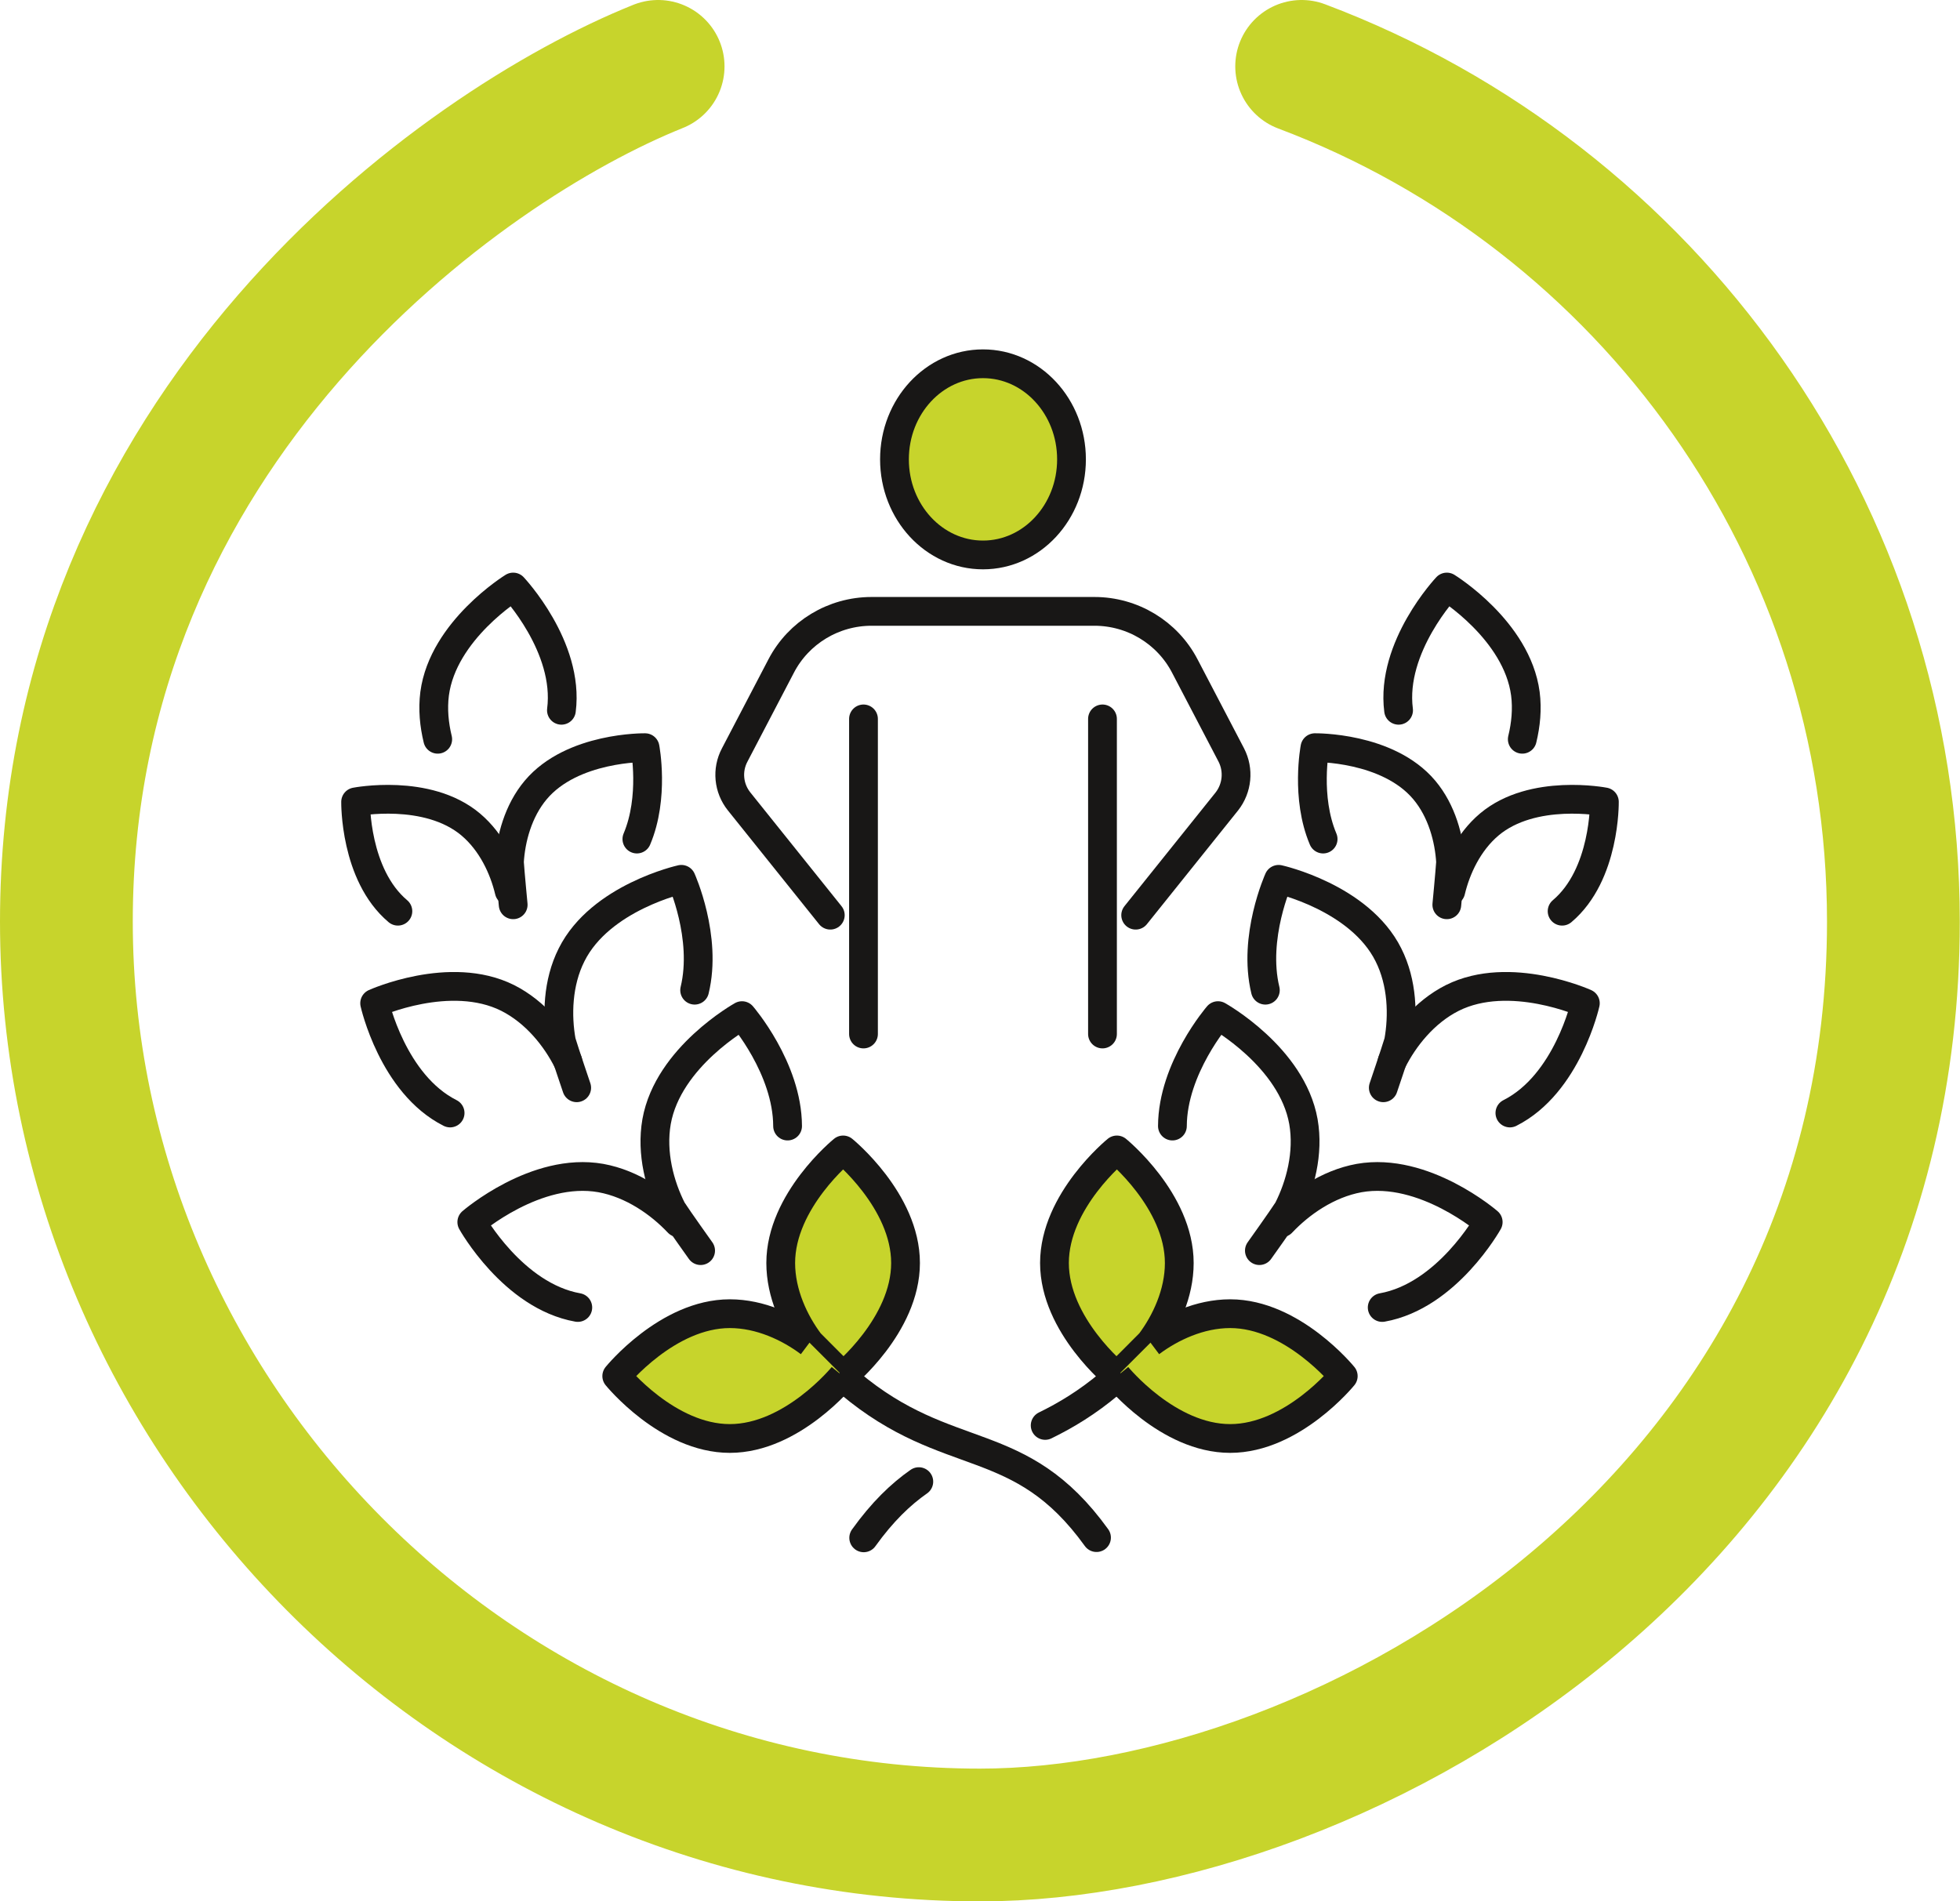 <?xml version="1.0" encoding="UTF-8"?>
<svg xmlns="http://www.w3.org/2000/svg" id="Ebene_2" data-name="Ebene 2" viewBox="0 0 88.57 85.93">
  <defs>
    <style>
      .cls-1, .cls-2 {
        fill: #c7d42c;
      }

      .cls-1, .cls-2, .cls-3 {
        stroke: #181716;
        stroke-linejoin: round;
        stroke-width: 1.3px;
      }

      .cls-2, .cls-3, .cls-4 {
        stroke-linecap: round;
      }

      .cls-3, .cls-4 {
        fill: none;
      }

      .cls-4 {
        stroke: #c7d42c;
        stroke-width: 6px;
      }
    </style>
  </defs>
  <g id="Ebene_1-2" data-name="Ebene 1">
    <path class="cls-4" d="M29.74,3C20.82,6.58,3,19.32,3,41.65s18.48,41.28,41.28,41.28c16.51,0,41.28-14.15,41.28-41.28,0-17.68-11.11-32.77-26.74-38.65"></path>
    <g>
      <g>
        <g>
          <path class="cls-1" d="M38.1,51.97s2.82,2.29,2.82,5.11-2.82,5.11-2.82,5.11c0,0-1.16-1.15-1.51-1.51-.69-.92-1.31-2.22-1.31-3.6,0-2.82,2.82-5.11,2.82-5.11Z"></path>
          <path class="cls-1" d="M36.58,60.68c-.92-.69-2.22-1.31-3.6-1.31-2.82,0-5.11,2.82-5.11,2.82,0,0,2.29,2.82,5.11,2.82s5.11-2.82,5.11-2.82"></path>
        </g>
        <path class="cls-3" d="M31.66,56.52s-1-1.4-1.29-1.85c-.55-1.08-.95-2.55-.7-3.98.52-2.93,3.86-4.79,3.86-4.79,0,0,2.05,2.37,2.06,4.99"></path>
        <path class="cls-3" d="M30.65,55.26c-.83-.88-2.07-1.76-3.5-2.02-2.93-.52-5.83,1.99-5.83,1.99,0,0,1.86,3.34,4.79,3.86"></path>
        <path class="cls-3" d="M26.06,49.16s-.54-1.59-.69-2.09c-.21-1.16-.18-2.65.46-3.92,1.3-2.6,4.96-3.41,4.96-3.41,0,0,1.18,2.61.6,5.01"></path>
        <path class="cls-3" d="M25.66,47.97c-.53-1.06-1.45-2.23-2.72-2.87-2.6-1.3-6.01.24-6.01.24,0,0,.81,3.65,3.41,4.96"></path>
        <path class="cls-3" d="M23.19,40.89s-.14-1.47-.17-1.93c.06-1.04.39-2.31,1.19-3.26,1.65-1.96,4.94-1.91,4.94-1.91,0,0,.43,2.24-.37,4.13"></path>
        <path class="cls-3" d="M23.01,40.27c-.24-1.01-.78-2.2-1.74-3.01-1.96-1.65-5.2-1.02-5.2-1.02,0,0-.05,3.29,1.91,4.94"></path>
        <path class="cls-3" d="M19.78,33.41c-.16-.66-.23-1.36-.14-2.06.38-2.87,3.55-4.82,3.55-4.82,0,0,2.55,2.7,2.18,5.57"></path>
        <path class="cls-3" d="M38.4,62.51c4.47,3.76,7.68,2.16,11.15,6.98"></path>
      </g>
      <g>
        <g>
          <path class="cls-1" d="M50.47,51.97s-2.82,2.29-2.82,5.11,2.82,5.11,2.82,5.11c0,0,1.16-1.15,1.51-1.51.69-.92,1.31-2.22,1.31-3.6,0-2.82-2.82-5.11-2.82-5.11Z"></path>
          <path class="cls-1" d="M51.99,60.68c.92-.69,2.22-1.31,3.6-1.31,2.82,0,5.11,2.82,5.11,2.82,0,0-2.29,2.82-5.11,2.82s-5.11-2.82-5.11-2.82"></path>
        </g>
        <path class="cls-3" d="M56.91,56.52s1-1.4,1.29-1.85c.55-1.08.95-2.55.7-3.98-.52-2.93-3.86-4.79-3.86-4.79,0,0-2.05,2.37-2.06,4.99"></path>
        <path class="cls-3" d="M57.92,55.26c.83-.88,2.07-1.76,3.5-2.02,2.93-.52,5.83,1.99,5.83,1.99,0,0-1.86,3.34-4.79,3.86"></path>
        <path class="cls-3" d="M62.51,49.16s.54-1.59.69-2.09c.21-1.16.18-2.65-.46-3.92-1.3-2.6-4.96-3.41-4.96-3.41,0,0-1.18,2.61-.6,5.01"></path>
        <path class="cls-3" d="M62.91,47.97c.53-1.06,1.45-2.23,2.72-2.87,2.6-1.3,6.01.24,6.01.24,0,0-.81,3.65-3.41,4.96"></path>
        <path class="cls-3" d="M65.38,40.89s.14-1.47.17-1.93c-.06-1.04-.39-2.31-1.19-3.26-1.65-1.96-4.94-1.91-4.94-1.91,0,0-.43,2.24.37,4.13"></path>
        <path class="cls-3" d="M65.56,40.27c.24-1.01.78-2.2,1.74-3.01,1.96-1.65,5.2-1.02,5.2-1.02,0,0,.05,3.29-1.91,4.94"></path>
        <path class="cls-3" d="M68.79,33.41c.16-.66.23-1.36.14-2.06-.38-2.87-3.55-4.82-3.55-4.82,0,0-2.55,2.7-2.18,5.57"></path>
        <path class="cls-3" d="M41.52,66.96c-.83.58-1.65,1.37-2.49,2.54"></path>
        <path class="cls-3" d="M50.17,62.51c-1.04.88-2.02,1.46-2.94,1.91"></path>
      </g>
      <g>
        <ellipse class="cls-2" cx="44.42" cy="20.76" rx="4" ry="4.32"></ellipse>
        <path class="cls-3" d="M37.52,41.36l-4.12-5.14c-.48-.6-.56-1.42-.2-2.1l2.1-4.02c.79-1.52,2.37-2.47,4.08-2.47h10.08c1.71,0,3.29.95,4.08,2.47l2.1,4.02c.35.68.27,1.5-.2,2.1l-4.12,5.14"></path>
        <g>
          <line class="cls-3" x1="49.82" y1="32.49" x2="49.82" y2="46.73"></line>
          <line class="cls-3" x1="39.02" y1="46.73" x2="39.02" y2="32.49"></line>
        </g>
      </g>
    </g>
  </g>
</svg>
